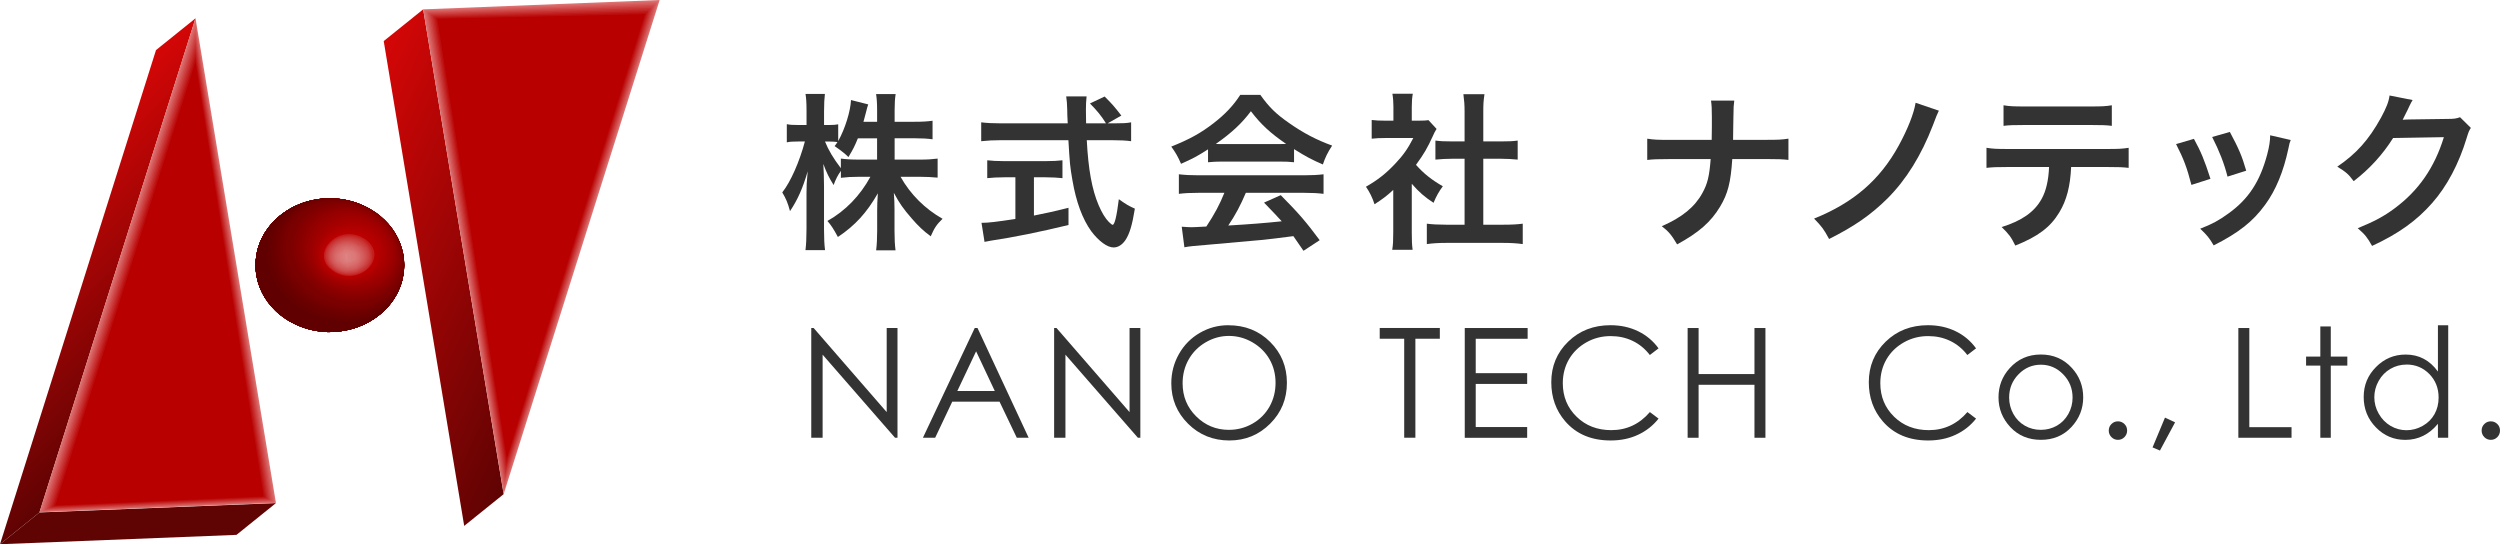 <?xml version="1.0" encoding="UTF-8"?><svg id="logo" xmlns="http://www.w3.org/2000/svg" width="588" height="128" xmlns:xlink="http://www.w3.org/1999/xlink" viewBox="0 0 588 128"><defs><linearGradient id="_名称未設定グラデーション_30" x1="2.65" y1="45.82" x2="43.32" y2="86.49" gradientUnits="userSpaceOnUse"><stop offset="0" stop-color="#d50606"/><stop offset="1" stop-color="#5f0303"/></linearGradient><linearGradient id="_名称未設定グラデーション_30-2" x1="72.36" y1="48.02" x2="136.35" y2="77.86" xlink:href="#_名称未設定グラデーション_30"/><clipPath id="clippath"><path d="M68.24,75.67c2.6,1.48,5.82,2.13,9.31,1.66-3.49.47-6.71-.18-9.31-1.66-.46-.27-1.08-.64-1.51-.96-.83-.63-1.49-1.13-2.09-1.76-.3-.31-.7-.73-.99-1.06-.24-.28-.54-.67-.76-.97-.7-.97-1.05-1.65-1.36-2.27-.38-.76-.69-1.59-.93-2.46-.11-.39-.23-.91-.3-1.31-.07-.37-.12-.88-.17-1.26-.06-.43-.08-1-.05-1.43.04-.76.14-1.78.26-2.53.06-.42.2-.97.33-1.37.12-.35.27-.83.41-1.18.16-.4.39-.92.59-1.3.17-.33.41-.76.61-1.08.24-.38.58-.86.84-1.22.28-.4.7-.89,1.04-1.24.5-.51,1.19-1.19,1.76-1.63.43-.34,1.03-.76,1.48-1.07.28-.19.67-.41.96-.58.07-.04,1.74-1.03,4.11-1.68,2.36-.65,6.08-1.17,10.38.04,1.57.44,3.24,1.17,4.56,1.99.32.2,1.16.72,2.17,1.57.56.47,1.24,1.17,1.73,1.7,0,0,.84.93,1.6,2.17.22.36.49.86.68,1.24.17.33.35.79.5,1.14.17.38.33.92.44,1.32.1.36.2.86.29,1.22.1.41.15.98.19,1.4.07.68.08,1.59.02,2.26q-.09,1.11-.44,2.64c-.09.42-.27.97-.43,1.36-.28.69-.7,1.59-1.06,2.24-.68,1.22-1.77,2.47-1.78,2.48-.49.53-1.18,1.21-1.72,1.69-.4.35-.98.77-1.41,1.08-.45.32-1.58,1.03-2.95,1.64-.63.28-1.65.69-3.17,1.06-3.5.85-6.38.45-7.33.32-.5-.07-1.82-.29-3.38-.82-.4-.14-.92-.33-1.3-.5-.56-.25-1.29-.62-1.83-.91Z" style="fill:none;"/></clipPath><clipPath id="clippath-1"><path d="M80.17,77.93c-1.26.17-2.14.19-3.16.17-.94-.02-2.14-.16-2.79-.29-.66-.13-1.03-.19-1.84-.42-.55-.15-.77-.23-1.61-.53-.34-.12-.78-.31-1.1-.46-.44-.21-1.01-.5-1.43-.73-3.87-2.2-6.38-6.25-6.37-11.19.02-8.26,7.06-15.91,15.73-17.08-8.67,1.17-15.71,8.81-15.73,17.08,0,4.94,2.5,8.98,6.37,11.19-.3-.18-.7-.41-.98-.6-.44-.3-1.03-.73-1.45-1.06-.57-.45-1.26-1.15-1.76-1.67-.33-.34-.74-.83-1.01-1.22-.25-.36-.59-.84-.82-1.22-.19-.32-.43-.75-.6-1.08-1.03-2.07-1.29-3.85-1.29-3.85-.21-1.42-.24-1.64-.24-2.63,0-.76.1-1.79.23-2.54.07-.41.19-.96.32-1.36.12-.35.26-.83.39-1.18.15-.39.36-.91.56-1.28q.81-1.48,1.37-2.26c.78-1.06,1.44-1.71,1.76-2.02,1.61-1.57,4.4-3.65,8.59-4.59,2.23-.51,4.07-.49,4.42-.48.28,0,.56.01.84.03.13,0,.3.02.44.03.31.02.69.05,1.4.15,1.12.16,2.17.44,2.45.52.99.3,1.6.5,2.64.97.44.2,1.01.5,1.43.73.3.17.69.42.98.6.66.41,2.13,1.5,3.41,2.95.87.99,1.38,1.82,1.6,2.17.39.63.81,1.53,1.11,2.21.17.39.34.94.47,1.34.11.36.21.85.3,1.22.1.41.16.98.21,1.4.12,1.17.06,2.06,0,2.71-.05.67-.23,1.54-.38,2.19-.2.94-.83,2.58-1.53,3.74-.56.94-2.06,3.44-5.34,5.54-2.87,1.85-5.71,2.53-7.59,2.77Z" style="fill:none;"/></clipPath></defs><path d="M210.42,37.54h5.87c1.83,0,2.97-.08,4.24-.24v4.48c-1.31-.12-2.58-.2-4.28-.2h-4.44c2.34,4.16,5.75,7.54,9.88,9.88-1.39,1.35-1.9,2.1-2.78,4.12-1.67-1.23-2.9-2.38-4.44-4.16-2.06-2.38-2.9-3.57-4.24-6.07.12,1.35.16,2.78.16,3.93v5c0,1.94.08,3.33.24,4.6h-4.56c.16-1.31.24-2.78.24-4.6v-4.72c0-1.11.04-2.54.16-4.09-2.58,4.52-5.35,7.58-9.4,10.27-.99-1.86-1.59-2.78-2.46-3.77,4.24-2.38,7.69-5.95,10.11-10.39h-2.62c-1.75,0-3.01.08-4.32.24v-1.63c-.71.99-1.19,1.9-1.71,3.33-1.03-1.63-1.67-2.9-2.42-4.96.08,1.31.16,3.49.16,5.24v10.15c0,2.1.08,3.61.24,4.88h-4.6c.16-1.31.24-2.82.24-4.88v-8.53c0-1.59.04-2.62.28-5.12-1.15,3.93-2.34,6.66-4.16,9.36-.48-1.86-.99-3.05-1.82-4.4,1.98-2.5,4.05-7.22,5.32-11.98h-1.59c-1.19,0-1.94.04-2.66.2v-4.28c.67.16,1.39.2,2.66.2h1.98v-3.21c0-2.06-.08-3.09-.24-4.09h4.56c-.12,1.03-.2,2.22-.2,4.09v3.21h1.19c.99,0,1.47-.04,2.14-.16v3.93c1.59-2.82,2.9-7.02,3.01-9.64l4.05,1.03c-.16.44-.28.87-.6,2.14-.24.91-.32,1.19-.52,1.94h3.21v-2.74c0-1.67-.08-2.74-.24-3.77h4.6c-.16.99-.24,2.1-.24,3.77v2.74h4.68c1.94,0,3.09-.08,4.24-.24v4.36c-1.15-.16-2.46-.24-4.24-.24h-4.68v5ZM201.77,32.54c-.75,1.82-1.03,2.42-2.22,4.4q-.95-.99-3.25-2.58c.36-.48.48-.63.67-.95-.56-.08-1.23-.12-1.94-.12h-.99c.83,2.06,1.98,3.97,3.73,6.27v-2.26c1.27.16,2.42.24,4.32.24h4.2v-5h-4.52Z" style="fill:#333;"/><path d="M262.19,29.01c1.86,0,2.86-.04,3.85-.24v4.44c-1.11-.16-2.66-.24-4.64-.24h-5.79c.36,6.9,1.23,11.62,2.78,15.27.75,1.75,1.55,3.09,2.38,3.93.4.4.79.71.91.71.48,0,.95-1.9,1.47-6.03,1.67,1.19,2.34,1.59,3.77,2.22-.6,3.81-1.27,6.03-2.26,7.46-.75,1.07-1.71,1.67-2.74,1.67-1.51,0-3.53-1.51-5.28-3.85-2.02-2.82-3.53-6.82-4.4-11.94-.56-3.21-.63-3.93-.95-9.44h-15.87c-1.75,0-3.17.08-4.64.24v-4.44c1.23.16,2.7.24,4.64.24h15.71q-.12-2.06-.12-3.25c0-.99-.12-2.38-.24-3.09h4.8c-.12.99-.16,2.06-.16,3.21,0,.67,0,1.82.04,3.13h4.68c-1.11-1.78-2.02-2.89-3.77-4.68l3.45-1.63c1.71,1.71,2.18,2.22,3.93,4.48l-3.21,1.82h1.67ZM236.21,41.7c-1.51,0-2.9.08-4.01.2v-4.2c.99.12,2.34.2,4.08.2h9.6c1.75,0,3.01-.08,4.01-.2v4.2c-1.15-.12-2.46-.2-3.97-.2h-2.74v9c2.78-.56,4.32-.87,8.13-1.83v4.05c-6.7,1.63-12.97,2.9-18.28,3.69-.36.08-.79.16-1.47.28l-.71-4.48c1.67,0,3.53-.24,7.97-.91v-9.8h-2.62Z" style="fill:#333;"/><path d="M284.13,35.12c-2.46,1.59-3.57,2.18-6.35,3.41-.67-1.59-1.31-2.7-2.3-4.05,4.28-1.71,6.94-3.17,9.96-5.51,2.62-2.02,4.64-4.12,6.27-6.66h4.72c2.1,2.94,3.69,4.48,6.7,6.58,3.37,2.38,6.58,4.05,10.19,5.35-1.11,1.71-1.63,2.82-2.18,4.44-2.5-1.07-4.01-1.86-6.78-3.61v3.09c-1.03-.12-2.06-.16-3.57-.16h-13.25c-1.15,0-2.34.04-3.41.16v-3.05ZM281.95,45.35c-2.02,0-3.37.08-4.68.24v-4.6c1.31.16,2.82.24,4.68.24h24.71c1.94,0,3.33-.08,4.64-.24v4.6c-1.31-.16-2.66-.24-4.64-.24h-13.64c-1.23,2.9-2.46,5.24-4.13,7.69q7.02-.4,12.57-.99c-1.27-1.39-1.94-2.1-4.16-4.4l3.93-1.75c4.24,4.28,5.95,6.27,9.16,10.59l-3.81,2.5c-1.31-1.94-1.71-2.5-2.38-3.45-3.29.44-5.67.71-7.14.87-3.93.36-11.78,1.07-13.37,1.19-2.22.16-4.2.36-5.12.56l-.63-4.84c1.07.08,1.75.12,2.3.12.28,0,1.47-.04,3.49-.16,1.94-2.94,3.17-5.24,4.24-7.93h-6.03ZM300.75,33.89c.64,0,.99,0,1.75-.04-3.65-2.5-5.91-4.56-8.29-7.69-2.1,2.82-4.56,5.12-8.25,7.69.68.04.91.04,1.63.04h13.17Z" style="fill:#333;"/><path d="M332.05,54.71c0,1.86.04,2.86.2,4.05h-4.8c.2-1.19.24-2.26.24-4.13v-9.96c-1.55,1.43-2.38,2.06-4.4,3.37-.48-1.51-1.19-2.93-2.02-4.12,2.78-1.59,4.68-3.09,6.82-5.35,1.86-1.94,3.02-3.57,4.32-6.11h-6.46c-1.43,0-2.26.04-3.33.16v-4.4c.99.12,1.82.16,3.13.16h1.98v-3.33c0-1.03-.08-2.1-.24-3.01h4.8c-.16.91-.24,1.78-.24,3.09v3.25h1.63c1.23,0,1.79-.04,2.3-.12l1.9,2.06c-.36.59-.59.99-.87,1.67-1.31,2.86-2.06,4.16-3.97,6.78,1.86,2.1,3.69,3.53,6.31,5.04-.95,1.27-1.55,2.38-2.18,3.89-2.06-1.35-3.41-2.5-5.12-4.48v11.5ZM348.87,52.85h4.76c1.98,0,3.29-.08,4.52-.24v4.8c-1.39-.2-2.94-.28-4.52-.28h-13.56c-1.59,0-3.09.08-4.48.28v-4.8c1.27.16,2.66.24,4.56.24h4.32v-15.51h-2.97c-1.35,0-2.62.08-3.89.2v-4.48c1.15.16,2.18.2,3.89.2h2.97v-6.98c0-1.63-.08-2.58-.28-4.13h4.96c-.24,1.59-.28,2.42-.28,4.13v6.98h4.2c1.79,0,2.78-.04,3.89-.2v4.48c-1.27-.12-2.5-.2-3.89-.2h-4.2v15.51Z" style="fill:#333;"/><path d="M415.48,32.89c2.78,0,3.61-.04,5.16-.28v5c-1.43-.16-2.46-.2-5.08-.2h-8.13c-.36,5.51-1.03,8.13-2.86,11.19-2.18,3.61-4.96,6.07-10.11,8.88-1.35-2.26-1.94-2.97-3.61-4.28,4.76-2.06,7.77-4.52,9.56-7.81,1.19-2.14,1.63-3.93,1.94-7.97h-9.84c-2.62,0-3.65.04-5.08.2v-5c1.55.24,2.42.28,5.16.28h10c.04-1.67.04-2.38.04-3.09v-2.34c0-1.71-.04-2.74-.2-3.81h5.47c-.16,1.27-.16,1.31-.2,3.81l-.04,2.38q-.04,2.62-.04,3.05h7.85Z" style="fill:#333;"/><path d="M456.02,26.03q-.44.83-1.39,3.41c-2.74,7.1-6.27,12.81-10.71,17.25-3.81,3.77-7.69,6.51-13.72,9.52-1.19-2.22-1.71-2.94-3.53-4.8,9.28-3.73,15.47-9.08,19.91-17.17,2.1-3.85,3.57-7.54,3.97-10.07l5.47,1.86Z" style="fill:#333;"/><path d="M487.13,39.28c-.2,4.56-1.07,7.85-2.78,10.67-2.1,3.49-5,5.67-10.35,7.81-.99-2.02-1.51-2.7-3.21-4.36,4.76-1.47,7.73-3.57,9.4-6.62,1.03-1.82,1.63-4.4,1.75-7.5h-9.68c-2.7,0-3.61.04-5.04.2v-4.72c1.51.24,2.38.28,5.12.28h23.2c2.7,0,3.61-.04,5.12-.28v4.72c-1.43-.16-2.34-.2-5.04-.2h-8.49ZM471.23,24.76c1.47.24,2.26.28,5.12.28h15.23c2.86,0,3.65-.04,5.12-.28v4.84c-1.31-.16-2.26-.2-5.04-.2h-15.39c-2.78,0-3.73.04-5.04.2v-4.84Z" style="fill:#333;"/><path d="M516.01,32.66c1.67,3.05,2.46,4.96,3.89,9.4l-4.48,1.43c-1.03-4.01-1.82-6.11-3.61-9.6l4.2-1.23ZM538.78,32.93c-.24.59-.32.79-.55,2.02-1.15,5.39-2.94,9.76-5.47,13.21-2.93,4.01-6.23,6.58-12.1,9.56-1.03-1.75-1.51-2.34-3.17-3.93,2.78-1.07,4.4-1.94,6.74-3.65,4.64-3.37,7.3-7.42,9-13.76.52-1.94.71-3.33.71-4.56l4.84,1.11ZM524.46,31.03c2.1,3.93,2.86,5.67,3.85,9.12l-4.4,1.39c-.75-3.01-1.94-6.07-3.61-9.32l4.16-1.19Z" style="fill:#333;"/><path d="M581.15,30.08c-.4.59-.56.95-.99,2.38-1.82,6.03-4.64,11.38-8.13,15.31-3.65,4.16-8.01,7.26-14.12,10.07-1.11-1.98-1.63-2.66-3.37-4.16,3.97-1.63,6.19-2.82,8.68-4.68,5.67-4.2,9.4-9.64,11.58-16.74l-11.94.2c-2.42,3.85-5.51,7.26-9.28,10.15-1.19-1.63-1.78-2.14-3.85-3.41,4.52-3.09,7.38-6.27,10.27-11.5,1.23-2.26,1.86-3.81,2.02-5.24l5.43,1.07q-.24.36-.67,1.23-.12.2-.52,1.11-.12.24-.52,1.03-.24.56-.63,1.27c.52-.04,1.15-.08,1.9-.08l8.69-.12c1.55,0,1.98-.08,2.9-.4l2.54,2.5Z" style="fill:#333;"/><path d="M190.81,102.96v-25.81h.56l17.18,19.78v-19.78h2.54v25.81h-.58l-17.03-19.54v19.54h-2.67Z" style="fill:#333;"/><path d="M229.91,77.15l12.03,25.81h-2.79l-4.06-8.49h-11.12l-4.02,8.49h-2.88l12.19-25.81h.63ZM229.58,82.63l-4.42,9.34h8.82l-4.4-9.34Z" style="fill:#333;"/><path d="M247.93,102.96v-25.81h.56l17.18,19.78v-19.78h2.54v25.81h-.58l-17.04-19.54v19.54h-2.67Z" style="fill:#333;"/><path d="M288.92,76.5c3.91,0,7.18,1.3,9.81,3.91,2.63,2.61,3.95,5.82,3.95,9.63s-1.31,6.98-3.94,9.61c-2.63,2.63-5.83,3.95-9.61,3.95s-7.06-1.31-9.69-3.93c-2.63-2.62-3.95-5.79-3.95-9.51,0-2.48.6-4.78,1.8-6.9s2.84-3.77,4.91-4.97c2.07-1.2,4.31-1.8,6.73-1.8ZM289.03,79.01c-1.91,0-3.72.5-5.43,1.49-1.71.99-3.05,2.33-4.01,4.02s-1.44,3.56-1.44,5.64c0,3.07,1.06,5.66,3.19,7.77,2.13,2.11,4.69,3.17,7.69,3.17,2,0,3.86-.49,5.56-1.46,1.7-.97,3.03-2.3,3.99-3.98.95-1.69,1.43-3.56,1.43-5.62s-.48-3.9-1.43-5.56c-.96-1.66-2.3-2.98-4.03-3.98-1.73-1-3.57-1.49-5.52-1.49Z" style="fill:#333;"/><path d="M324.51,79.67v-2.53h14.14v2.53h-5.75v23.28h-2.63v-23.28h-5.75Z" style="fill:#333;"/><path d="M344.51,77.15h14.79v2.53h-12.21v8.09h12.1v2.53h-12.1v10.14h12.1v2.53h-14.68v-25.81Z" style="fill:#333;"/><path d="M390.08,81.94l-2.04,1.56c-1.12-1.46-2.47-2.57-4.04-3.32-1.57-.76-3.3-1.13-5.18-1.13-2.06,0-3.97.49-5.72,1.48-1.75.99-3.11,2.32-4.08,3.98-.96,1.67-1.45,3.54-1.45,5.62,0,3.15,1.08,5.77,3.24,7.88,2.16,2.11,4.88,3.16,8.17,3.16,3.61,0,6.64-1.42,9.07-4.25l2.04,1.54c-1.29,1.64-2.89,2.9-4.82,3.8-1.92.9-4.07,1.34-6.45,1.34-4.52,0-8.08-1.5-10.68-4.51-2.19-2.54-3.28-5.6-3.28-9.19,0-3.78,1.32-6.96,3.97-9.54,2.65-2.58,5.97-3.87,9.95-3.87,2.41,0,4.58.48,6.53,1.43,1.94.95,3.53,2.29,4.77,4.01Z" style="fill:#333;"/><path d="M396.93,77.15h2.58v10.83h13.14v-10.83h2.58v25.81h-2.58v-12.46h-13.14v12.46h-2.58v-25.81Z" style="fill:#333;"/><path d="M464.76,81.94l-2.04,1.56c-1.12-1.46-2.47-2.57-4.04-3.32-1.57-.76-3.3-1.13-5.18-1.13-2.06,0-3.97.49-5.72,1.48-1.75.99-3.11,2.32-4.08,3.98-.96,1.67-1.45,3.54-1.45,5.62,0,3.15,1.08,5.77,3.24,7.88,2.16,2.11,4.88,3.16,8.17,3.16,3.61,0,6.64-1.42,9.07-4.25l2.04,1.54c-1.29,1.64-2.89,2.9-4.82,3.8-1.92.9-4.07,1.34-6.45,1.34-4.52,0-8.08-1.5-10.68-4.51-2.19-2.54-3.28-5.6-3.28-9.19,0-3.78,1.32-6.96,3.97-9.54,2.65-2.58,5.97-3.87,9.95-3.87,2.41,0,4.58.48,6.53,1.43,1.94.95,3.53,2.29,4.77,4.01Z" style="fill:#333;"/><path d="M480.02,83.38c2.94,0,5.38,1.06,7.31,3.19,1.76,1.94,2.64,4.24,2.64,6.9s-.93,5-2.79,6.99c-1.86,1.99-4.25,2.99-7.16,2.99s-5.32-1-7.18-2.99c-1.86-1.99-2.79-4.32-2.79-6.99s.88-4.94,2.63-6.88c1.93-2.14,4.38-3.21,7.33-3.21ZM480.01,85.78c-2.04,0-3.8.76-5.26,2.26-1.47,1.51-2.2,3.33-2.2,5.47,0,1.38.34,2.67,1,3.86s1.57,2.11,2.71,2.76c1.14.65,2.39.97,3.75.97s2.61-.33,3.75-.97c1.14-.65,2.04-1.57,2.71-2.76.67-1.19,1-2.48,1-3.86,0-2.14-.74-3.96-2.21-5.47-1.47-1.51-3.22-2.26-5.25-2.26Z" style="fill:#333;"/><path d="M498.14,99.1c.6,0,1.1.21,1.53.63s.63.94.63,1.54-.21,1.11-.63,1.54c-.42.43-.93.64-1.53.64s-1.1-.21-1.53-.64c-.42-.43-.63-.94-.63-1.54s.21-1.12.63-1.54.93-.63,1.53-.63Z" style="fill:#333;"/><path d="M509.21,98.22l2.37,1.12-3.56,6.63-1.74-.74,2.93-7.02Z" style="fill:#333;"/><path d="M526.46,77.15h2.58v23.32h9.93v2.49h-12.51v-25.81Z" style="fill:#333;"/><path d="M545.74,76.78h2.46v7.09h3.89v2.12h-3.89v16.97h-2.46v-16.97h-3.35v-2.12h3.35v-7.09Z" style="fill:#333;"/><path d="M575.82,76.5v26.46h-2.42v-3.28c-1.03,1.25-2.18,2.19-3.47,2.83-1.28.63-2.68.95-4.2.95-2.7,0-5.01-.98-6.92-2.94-1.91-1.96-2.87-4.34-2.87-7.15s.97-5.1,2.9-7.05,4.25-2.93,6.97-2.93c1.57,0,2.98.33,4.25,1,1.27.67,2.38,1.67,3.34,3v-10.88h2.42ZM566,85.75c-1.37,0-2.63.34-3.78,1.01s-2.08,1.61-2.76,2.83c-.68,1.21-1.02,2.5-1.02,3.85s.34,2.63,1.03,3.85c.69,1.23,1.62,2.18,2.78,2.87,1.16.68,2.41,1.03,3.74,1.03s2.62-.34,3.82-1.02c1.2-.68,2.13-1.59,2.78-2.75.65-1.16.97-2.46.97-3.91,0-2.21-.73-4.05-2.18-5.54-1.46-1.48-3.24-2.23-5.37-2.23Z" style="fill:#333;"/><path d="M585.84,99.1c.6,0,1.1.21,1.53.63s.63.94.63,1.54-.21,1.11-.63,1.54c-.42.43-.93.64-1.53.64s-1.1-.21-1.53-.64c-.42-.43-.63-.94-.63-1.54s.21-1.12.63-1.54.93-.63,1.53-.63Z" style="fill:#333;"/><polygon points="64.9 118.33 55.62 125.8 0 128 9.28 120.53 64.9 118.33" style="fill:#5f0303;"/><polygon points="9.28 120.53 0 128 36.69 11.78 45.98 4.31 9.28 120.53" style="fill:url(#_名称未設定グラデーション_30);"/><polygon points="45.98 4.26 64.9 118.28 9.28 120.48 45.98 4.26" style="fill:#dc7171;"/><polygon points="45.98 5.39 64.58 118.11 9.69 120.3 45.98 5.39" style="fill:#d86464;"/><polygon points="45.98 6.52 64.26 117.95 10.11 120.13 45.98 6.52" style="fill:#d45858;"/><polygon points="45.98 7.65 63.94 117.78 10.52 119.95 45.98 7.65" style="fill:#d04b4b;"/><polygon points="45.98 8.78 63.62 117.62 10.93 119.78 45.98 8.78" style="fill:#cc3f3f;"/><polygon points="45.98 9.92 63.3 117.45 11.34 119.61 45.98 9.92" style="fill:#c83232;"/><polygon points="45.98 11.05 62.98 117.29 11.76 119.43 45.98 11.05" style="fill:#c42626;"/><polygon points="45.98 12.18 62.66 117.12 12.17 119.26 45.98 12.18" style="fill:#c01919;"/><polygon points="45.98 13.31 62.34 116.96 12.58 119.08 45.98 13.31" style="fill:#bc0d0d;"/><polygon points="45.98 14.44 62.02 116.79 12.99 118.91 45.98 14.44" style="fill:#b80000;"/><polygon points="118.46 116.22 109.18 123.69 90.25 9.66 99.53 2.2 118.46 116.22" style="fill:url(#_名称未設定グラデーション_30-2);"/><polygon points="155.15 0 118.46 116.22 99.53 2.2 155.15 0" style="fill:#dc7171;"/><polygon points="154.77 .37 118.54 115.29 99.9 2.44 154.77 .37" style="fill:#d86464;"/><polygon points="154.39 .74 118.62 114.37 100.27 2.68 154.39 .74" style="fill:#d45858;"/><polygon points="154.01 1.11 118.7 113.44 100.63 2.93 154.01 1.11" style="fill:#d04b4b;"/><polygon points="153.62 1.47 118.78 112.51 101 3.17 153.62 1.47" style="fill:#cc3f3f;"/><polygon points="153.24 1.84 118.86 111.59 101.36 3.42 153.24 1.84" style="fill:#c83232;"/><polygon points="152.86 2.21 118.94 110.66 101.73 3.66 152.86 2.21" style="fill:#c42626;"/><polygon points="152.48 2.58 119.03 109.73 102.09 3.91 152.48 2.58" style="fill:#c01919;"/><polygon points="152.1 2.95 119.11 108.81 102.46 4.15 152.1 2.95" style="fill:#bc0d0d;"/><polygon points="151.72 3.32 119.19 107.88 102.83 4.39 151.72 3.32" style="fill:#b80000;"/><g style="isolation:isolate;"><g style="isolation:isolate;"><g style="clip-path:url(#clippath);"><g style="isolation:isolate;"><path d="M68.24,75.67c1.35.72,4.94,2.63,10.04,2.42,5.31-.21,8.66-2.4,9.92-3.23,4.44-2.9,8.31-9.26,6.33-16.38-1.8-6.45-8.04-11.2-15.53-11.81-7.28-.59-14.25,3.08-17.33,9.13-3.1,6.09-1.84,14.87,6.57,19.86,2.6,1.48,5.82,2.13,9.31,1.66-3.49.47-6.71-.18-9.31-1.66" style="fill:#7b0000;"/><path d="M77.55,77.33c-16.41.4-20.37-14.78-14.2-20.95,7.96-7.95,24.49-.47,23.91,10.82-.33,6.44-4.68,8.15-9.71,10.13-3.49.47-6.71-.18-9.31-1.66.27.15.64.34.91.48.43.2,1,.46,1.44.64l.78.29c.28.09.66.21.94.3l.65.17c.21.05.48.11.69.16l.55.11c.17.03.39.07.55.09l.48.06c.14.02.33.04.48.05l.44.04c.13,0,.31.02.44.03l.42.02c.13,0,.3,0,.42,0h.42c.13,0,.3,0,.43-.01l.44-.02c.14,0,.32-.02.45-.03l.49-.05c.15-.02.36-.04.51-.06l.61-.09c.87-.16,1.96-.37,3.57-.96l.9-.37c1.13-.53,1.25-.59,1.99-1.03l.96-.62c.43-.32,1-.74,1.41-1.08l.89-.81c.32-.34.76-.8,1.06-1.15l.75-.97c.24-.37.57-.85.79-1.23l.57-1.09c.17-.39.4-.91.54-1.31l.37-1.19c.09-.41.22-.96.29-1.38l.15-1.26.04-.98-.06-1.28c-.06-.42-.12-.98-.19-1.4l-.29-1.22c-.13-.4-.29-.93-.44-1.32l-.5-1.14c-.2-.37-.46-.88-.68-1.24l-.68-1.02c-.27-.35-.63-.81-.92-1.14l-.84-.88c-.35-.32-.81-.75-1.17-1.05l-.93-.7c-.43-.28-1.01-.66-1.46-.92l-.91-.48c-.43-.2-1-.46-1.44-.64l-.78-.29c-.28-.09-.66-.21-.94-.3l-.65-.17c-.21-.05-.48-.11-.69-.16l-.55-.11c-.17-.03-.39-.07-.55-.09l-.48-.06c-.14-.02-.33-.04-.48-.05l-.44-.04c-.13,0-.31-.02-.44-.03l-.42-.02c-.13,0-.3,0-.42,0h-.42c-.13,0-.3,0-.43.01l-.44.02c-.14,0-.32.02-.45.03l-.49.05c-.15.02-.36.04-.51.06l-.6.09c-1.13.21-1.8.36-3.03.76l-.87.32c-1.06.46-1.25.54-2.13,1.02l-.96.58c-.45.31-1.05.74-1.48,1.07l-.91.78c-.34.34-.79.79-1.11,1.14l-.78.95c-.25.36-.6.84-.84,1.22l-.61,1.08c-.18.39-.43.9-.59,1.3l-.41,1.18c-.1.41-.25.95-.33,1.37l-.18,1.25c-.02.43-.07,1-.07,1.43l.06,1.28c.05.4.11.94.18,1.34l.28,1.22c.13.4.29.93.44,1.33l.49,1.14c.2.37.46.88.68,1.24l.68,1.03c.27.35.63.81.91,1.15l.83.89c.35.32.81.75,1.17,1.05l.93.71c.45.3,1.04.69,1.51.96,2.6,1.48,5.82,2.13,9.31,1.66" style="fill:#7b0000;"/><path d="M71.1,76.88c-11.37-3.97-14.65-17.75-5.41-22.69,10.63-5.67,25.38,5.19,21.61,15.92-1.83,5.23-7.99,9.23-16.21,6.76-1.02-.3-1.97-.71-2.86-1.21.27.15.64.34.91.48.43.2,1,.46,1.44.64l.78.29c.28.09.66.21.94.3l.65.17c.21.05.48.11.69.16l.55.11c.17.03.39.07.55.09l.48.06c.14.02.33.04.48.05l.44.04c.13,0,.31.02.44.03l.42.02c.13,0,.3,0,.42,0h.42c.13,0,.3,0,.43-.01l.44-.02c.14,0,.32-.02.45-.03l.49-.05c.15-.02.36-.04.51-.06l.61-.09c.87-.16,1.96-.37,3.57-.96l.9-.37c1.13-.53,1.25-.59,1.99-1.03l.96-.62c.43-.32,1-.74,1.41-1.08l.89-.81c.32-.34.76-.8,1.06-1.15l.75-.97c.24-.37.57-.85.79-1.23l.57-1.09c.17-.39.4-.91.54-1.31l.37-1.19c.09-.41.22-.96.29-1.38l.15-1.26.04-.98-.06-1.28c-.06-.42-.12-.98-.19-1.4l-.29-1.22c-.13-.4-.29-.93-.44-1.32l-.5-1.14c-.2-.37-.46-.88-.68-1.24l-.68-1.02c-.27-.35-.63-.81-.92-1.14l-.84-.88c-.35-.32-.81-.75-1.17-1.05l-.93-.7c-.43-.28-1.01-.66-1.46-.92l-.91-.48c-.43-.2-1-.46-1.44-.64l-.78-.29c-.28-.09-.66-.21-.94-.3l-.65-.17c-.21-.05-.48-.11-.69-.16l-.55-.11c-.17-.03-.39-.07-.55-.09l-.48-.06c-.14-.02-.33-.04-.48-.05l-.44-.04c-.13,0-.31-.02-.44-.03l-.42-.02c-.13,0-.3,0-.42,0h-.42c-.13,0-.3,0-.43.01l-.44.02c-.14,0-.32.02-.45.03l-.49.05c-.15.02-.36.04-.51.06l-.6.09c-1.13.21-1.8.36-3.03.76l-.87.32c-1.06.46-1.25.54-2.13,1.02l-.96.58c-.45.31-1.05.74-1.48,1.07l-.91.78c-.34.34-.79.79-1.11,1.14l-.78.95c-.25.36-.6.84-.84,1.22l-.61,1.08c-.18.39-.43.9-.59,1.3l-.41,1.18c-.1.41-.25.95-.33,1.37l-.18,1.25c-.02.43-.07,1-.07,1.43l.06,1.28c.05.4.11.94.18,1.34l.28,1.22c.13.4.29.93.44,1.33l.49,1.14c.2.37.46.88.68,1.24l.68,1.03c.27.35.63.81.91,1.15l.83.89c.35.32.81.75,1.17,1.05l.93.71c.45.3,1.04.69,1.51.96.89.5,1.84.91,2.86,1.21" style="fill:#780000;"/><path d="M60.84,66.94c-3.5-12.26,9-18.26,19.5-12.76,10.96,5.74,11.07,19.48.19,22.97-3.81,1.22-7.84.78-11.96-1.3-.11-.06-.22-.12-.32-.18.27.15.64.34.91.48.43.2,1,.46,1.44.64l.78.29c.28.09.66.21.94.3l.65.17c.21.05.48.11.69.16l.55.11c.17.03.39.07.55.09l.48.06c.14.02.33.04.48.05l.44.04c.13,0,.31.02.44.03l.42.02c.13,0,.3,0,.42,0h.42c.13,0,.3,0,.43-.01l.44-.02c.14,0,.32-.02.45-.03l.49-.05c.15-.02.36-.04.51-.06l.61-.09c.87-.16,1.96-.37,3.57-.96l.9-.37c1.13-.53,1.25-.59,1.99-1.03l.96-.62c.43-.32,1-.74,1.41-1.08l.89-.81c.32-.34.76-.8,1.06-1.15l.75-.97c.24-.37.57-.85.79-1.23l.57-1.09c.17-.39.4-.91.54-1.31l.37-1.19c.09-.41.22-.96.29-1.38l.15-1.26.04-.98-.06-1.28c-.06-.42-.12-.98-.19-1.4l-.29-1.22c-.13-.4-.29-.93-.44-1.32l-.5-1.14c-.2-.37-.46-.88-.68-1.24l-.68-1.02c-.27-.35-.63-.81-.92-1.14l-.84-.88c-.35-.32-.81-.75-1.17-1.05l-.93-.7c-.43-.28-1.01-.66-1.46-.92l-.91-.48c-.43-.2-1-.46-1.44-.64l-.78-.29c-.28-.09-.66-.21-.94-.3l-.65-.17c-.21-.05-.48-.11-.69-.16l-.55-.11c-.17-.03-.39-.07-.55-.09l-.48-.06c-.14-.02-.33-.04-.48-.05l-.44-.04c-.13,0-.31-.02-.44-.03l-.42-.02c-.13,0-.3,0-.42,0h-.42c-.13,0-.3,0-.43.01l-.44.02c-.14,0-.32.02-.45.03l-.49.05c-.15.02-.36.04-.51.06l-.6.09c-1.13.21-1.8.36-3.03.76l-.87.32c-1.06.46-1.25.54-2.13,1.02l-.96.58c-.45.31-1.05.74-1.48,1.07l-.91.78c-.34.34-.79.79-1.11,1.14l-.78.95c-.25.36-.6.84-.84,1.22l-.61,1.08c-.18.39-.43.9-.59,1.3l-.41,1.18c-.1.41-.25.95-.33,1.37l-.18,1.25c-.02.43-.07,1-.07,1.43l.06,1.28c.05.4.11.94.18,1.34l.28,1.22c.13.4.29.93.44,1.33l-.21-.58" style="fill:#740000;"/><path d="M68.57,75.85c-.32-.18-.73-.42-1.04-.61.22.13.5.3.72.43.11.06.21.12.32.18" style="fill:#740000;"/><path d="M60.26,64.57c-1.64-13.2,13.9-16.12,22.57-9.59,11,8.29,6.89,21.29-4.16,22.84-2.49.35-4.98.07-7.61-.85l.77.26.48.14.65.17c.21.05.48.11.69.16l.55.11c.17.03.39.07.55.09l.48.06c.14.02.33.04.48.05l.44.04c.13,0,.31.02.44.03l.42.02c.13,0,.3,0,.42,0h.42c.13,0,.3,0,.43-.01l.44-.02c.14,0,.32-.02.45-.03l.49-.05c.15-.02.36-.04.51-.06l.61-.09c.87-.16,1.96-.37,3.57-.96l.9-.37c1.13-.53,1.25-.59,1.99-1.03l.96-.62c.43-.32,1-.74,1.41-1.08l.89-.81c.32-.34.76-.8,1.06-1.15l.75-.97c.24-.37.57-.85.79-1.23l.57-1.09c.17-.39.4-.91.54-1.31l.37-1.19c.09-.41.22-.96.29-1.38l.15-1.26.04-.98-.06-1.28c-.06-.42-.12-.98-.19-1.4l-.29-1.22c-.13-.4-.29-.93-.44-1.32l-.5-1.14c-.2-.37-.46-.88-.68-1.24l-.68-1.02c-.27-.35-.63-.81-.92-1.14l-.84-.88c-.35-.32-.81-.75-1.17-1.05l-.93-.7c-.43-.28-1.01-.66-1.46-.92l-.91-.48c-.43-.2-1-.46-1.44-.64l-.78-.29c-.28-.09-.66-.21-.94-.3l-.65-.17c-.21-.05-.48-.11-.69-.16l-.55-.11c-.17-.03-.39-.07-.55-.09l-.48-.06c-.14-.02-.33-.04-.48-.05l-.44-.04c-.13,0-.31-.02-.44-.03l-.42-.02c-.13,0-.3,0-.42,0h-.42c-.13,0-.3,0-.43.01l-.44.02c-.14,0-.32.02-.45.03l-.49.05c-.15.02-.36.04-.51.06l-.6.09c-1.13.21-1.8.36-3.03.76l-.87.32c-1.06.46-1.25.54-2.13,1.02l-.96.58c-.45.31-1.05.74-1.48,1.07l-.91.78c-.34.34-.79.79-1.11,1.14l-.78.95c-.25.36-.6.84-.84,1.22l-.61,1.08c-.18.39-.43.9-.59,1.3l-.41,1.18c-.1.41-.25.95-.33,1.37l-.18,1.25c-.02.43-.07,1-.07,1.43l.06,1.28.15,1.17-.04-.22" style="fill:#700000;"/><path d="M60.09,62.32c.72-13.61,18.21-13.82,25.77-5.65,8.98,9.7,1.81,21.78-9.39,21.37-1.16-.04-2.05-.2-2.43-.27l.54.09.19.03.48.06c.14.02.33.04.48.05l.44.04c.13,0,.31.02.44.03l.42.02c.13,0,.3,0,.42,0h.42c.13,0,.3,0,.43-.01l.44-.02c.14,0,.32-.02.45-.03l.49-.05c.15-.02.36-.04.51-.06l.61-.09c.87-.16,1.96-.37,3.57-.96l.9-.37c1.13-.53,1.25-.59,1.99-1.03l.96-.62c.43-.32,1-.74,1.41-1.08l.89-.81c.32-.34.76-.8,1.06-1.15l.75-.97c.24-.37.57-.85.79-1.23l.57-1.09c.17-.39.4-.91.54-1.31l.37-1.19c.09-.41.22-.96.29-1.38l.15-1.26.04-.98-.06-1.28c-.06-.42-.12-.98-.19-1.4l-.29-1.22c-.13-.4-.29-.93-.44-1.32l-.5-1.14c-.2-.37-.46-.88-.68-1.24l-.68-1.02c-.27-.35-.63-.81-.92-1.14l-.84-.88c-.35-.32-.81-.75-1.17-1.05l-.93-.7c-.43-.28-1.01-.66-1.46-.92l-.91-.48c-.43-.2-1-.46-1.44-.64l-.78-.29c-.28-.09-.66-.21-.94-.3l-.65-.17c-.21-.05-.48-.11-.69-.16l-.55-.11c-.17-.03-.39-.07-.55-.09l-.48-.06c-.14-.02-.33-.04-.48-.05l-.44-.04c-.13,0-.31-.02-.44-.03l-.42-.02c-.13,0-.3,0-.42,0h-.42c-.13,0-.3,0-.43.01l-.44.02c-.14,0-.32.02-.45.03l-.49.05c-.15.02-.36.04-.51.06l-.6.09c-1.13.21-1.8.36-3.03.76l-.87.32c-1.06.46-1.25.54-2.13,1.02l-.96.58c-.45.31-1.05.74-1.48,1.07l-.91.78c-.34.34-.79.79-1.11,1.14l-.78.95c-.25.36-.6.84-.84,1.22l-.61,1.08c-.18.39-.43.9-.59,1.3l-.41,1.18c-.1.41-.25.95-.33,1.37l-.18,1.25c-.02.43-.07,1-.07,1.43h0" style="fill:#6c0000;"/><path d="M60.45,59.22c3.18-12.27,21.21-10.95,27.84-.69,6.01,9.32.06,19.74-11.17,19.57.22,0,.52,0,.74,0,.13,0,.3,0,.43-.01l.44-.02c.14,0,.32-.02.45-.03l.49-.05c.15-.02.36-.04.51-.06l.61-.09c.87-.16,1.96-.37,3.57-.96l.9-.37c1.13-.53,1.25-.59,1.99-1.03l.96-.62c.43-.32,1-.74,1.41-1.08l.89-.81c.32-.34.76-.8,1.06-1.15l.75-.97c.24-.37.57-.85.79-1.23l.57-1.09c.17-.39.4-.91.54-1.31l.37-1.19c.09-.41.22-.96.29-1.38l.15-1.26.04-.98-.06-1.28c-.06-.42-.12-.98-.19-1.4l-.29-1.22c-.13-.4-.29-.93-.44-1.32l-.5-1.14c-.2-.37-.46-.88-.68-1.24l-.68-1.02c-.27-.35-.63-.81-.92-1.14l-.84-.88c-.35-.32-.81-.75-1.17-1.05l-.93-.7c-.43-.28-1.01-.66-1.46-.92l-.91-.48c-.43-.2-1-.46-1.44-.64l-.78-.29c-.28-.09-.66-.21-.94-.3l-.65-.17c-.21-.05-.48-.11-.69-.16l-.55-.11c-.17-.03-.39-.07-.55-.09l-.48-.06c-.14-.02-.33-.04-.48-.05l-.44-.04c-.13,0-.31-.02-.44-.03l-.42-.02c-.13,0-.3,0-.42,0h-.42c-.13,0-.3,0-.43.01l-.44.02c-.14,0-.32.02-.45.03l-.49.05c-.15.02-.36.04-.51.06l-.6.09c-1.13.21-1.8.36-3.03.76l-.87.32c-1.06.46-1.25.54-2.13,1.02l-.96.58c-.45.31-1.05.74-1.48,1.07l-.91.78c-.34.34-.79.79-1.11,1.14l-.78.95c-.25.36-.6.84-.84,1.22l-.61,1.08c-.18.39-.43.9-.59,1.3l-.41,1.18c-.1.41-.25.95-.33,1.37-.03.19-.07.44-.11.62.06-.32.14-.74.21-1.06" style="fill:#690000;"/><path d="M60.8,57.92c4.04-11.62,23.44-10.27,29.23,2.04,3.87,8.22-.71,16.62-9.79,17.97l.62-.1c.87-.16,1.95-.37,3.51-.95l.9-.37c1.13-.53,1.25-.59,1.99-1.03l.96-.62c.43-.32,1-.74,1.41-1.08l.89-.81c.32-.34.76-.8,1.06-1.15l.75-.97c.24-.37.57-.85.79-1.23l.57-1.09c.17-.39.4-.91.54-1.31l.37-1.19c.09-.41.22-.96.29-1.38l.15-1.26.04-.98-.06-1.28c-.06-.42-.12-.98-.19-1.4l-.29-1.22c-.13-.4-.29-.93-.44-1.32l-.5-1.14c-.2-.37-.46-.88-.68-1.24l-.68-1.02c-.27-.35-.63-.81-.92-1.14l-.84-.88c-.35-.32-.81-.75-1.17-1.05l-.93-.7c-.43-.28-1.01-.66-1.46-.92l-.91-.48c-.43-.2-1-.46-1.44-.64l-.78-.29c-.28-.09-.66-.21-.94-.3l-.65-.17c-.21-.05-.48-.11-.69-.16l-.55-.11c-.17-.03-.39-.07-.55-.09l-.48-.06c-.14-.02-.33-.04-.48-.05l-.44-.04c-.13,0-.31-.02-.44-.03l-.42-.02c-.13,0-.3,0-.42,0h-.42c-.13,0-.3,0-.43.01l-.44.02c-.14,0-.32.02-.45.03l-.49.05c-.15.02-.36.04-.51.06l-.6.09c-1.13.21-1.8.36-3.03.76l-.87.32c-1.06.46-1.25.54-2.13,1.02l-.96.58c-.45.31-1.05.74-1.48,1.07l-.91.78c-.34.34-.79.79-1.11,1.14l-.78.95c-.25.36-.6.84-.84,1.22l-.61,1.08c-.18.39-.43.9-.59,1.3-.1.29-.24.67-.34.96.01-.05.03-.11.05-.15" style="fill:#650000;"/><path d="M62.33,54.67c7-10.54,26.43-5.32,29.7,7.98,1.35,5.47-1.25,12.25-8.82,14.62l.67-.22.48-.17.9-.37c1.13-.53,1.25-.59,1.99-1.03l.96-.62c.43-.32,1-.74,1.41-1.08l.89-.81c.32-.34.76-.8,1.06-1.15l.75-.97c.24-.37.57-.85.79-1.23l.57-1.09c.17-.39.4-.91.54-1.31l.37-1.19c.09-.41.22-.96.29-1.38l.15-1.26.04-.98-.06-1.28c-.06-.42-.12-.98-.19-1.4l-.29-1.22c-.13-.4-.29-.93-.44-1.32l-.5-1.14c-.2-.37-.46-.88-.68-1.24l-.68-1.02c-.27-.35-.63-.81-.92-1.14l-.84-.88c-.35-.32-.81-.75-1.17-1.05l-.93-.7c-.43-.28-1.01-.66-1.46-.92l-.91-.48c-.43-.2-1-.46-1.44-.64l-.78-.29c-.28-.09-.66-.21-.94-.3l-.65-.17c-.21-.05-.48-.11-.69-.16l-.55-.11c-.17-.03-.39-.07-.55-.09l-.48-.06c-.14-.02-.33-.04-.48-.05l-.44-.04c-.13,0-.31-.02-.44-.03l-.42-.02c-.13,0-.3,0-.42,0h-.42c-.13,0-.3,0-.43.01l-.44.02c-.14,0-.32.02-.45.03l-.49.05c-.15.02-.36.04-.51.06l-.6.09c-1.13.21-1.8.36-3.03.76l-.87.32c-1.06.46-1.25.54-2.13,1.02l-.96.58c-.45.31-1.05.74-1.48,1.07l-.91.78c-.34.34-.79.79-1.11,1.14l-.78.95c-.25.36-.6.84-.84,1.22-.15.25-.34.59-.48.84.15-.26.36-.61.52-.87,0-.01.02-.02.02-.03" style="fill:#610000;"/><path d="M71.27,76.66c11.63,3.05,18.72-7.43,13.69-15.76-5.78-9.57-21.26-9.63-24-.09-2.01,6.99,3.79,14.13,10.31,15.84" style="fill:#7f0000;"/><path d="M69.71,75.97c11.01,4.09,19.24-5.15,15.34-13.57-4.64-10.03-19.95-11.22-23.74-1.85-2.27,5.6,1.74,12.95,8.4,15.42" style="fill:#830000;"/><path d="M68.28,75.14c9.97,5.09,19.33-2.94,16.67-11.29-3.54-11.12-19.45-11.94-23.2-3.58-2.36,5.26.51,11.79,6.54,14.87" style="fill:#870000;"/><path d="M66.98,74.18c9.02,5.63,19-.86,17.65-8.92-1.65-9.84-16.13-13.89-21.82-6.11-3.73,5.11-.85,11.89,4.17,15.03" style="fill:#8a0000;"/><path d="M66.39,73.53c8.12,5.86,18.65.86,17.59-8.36-1-8.74-14.62-12.9-20.52-6.27-3.68,4.13-2.33,10.83,2.93,14.63" style="fill:#8e0000;"/><path d="M65.91,72.88c8.36,6.53,18.66.5,17.54-7.77-1.27-9.38-15.26-11.87-19.99-5.56-3.93,5.24-.58,10.96,2.45,13.33" style="fill:#920000;"/><path d="M66.05,72.67c7.8,6.18,18.01.15,16.85-7.62-1.34-8.99-14.92-11.01-19.43-4.81-2.73,3.76-1.62,9.1,2.58,12.44" style="fill:#960000;"/><path d="M66.25,72.46c8.19,6.2,17.15-.66,16.09-7.46-1.36-8.79-14.67-10.37-18.83-4.08-2.61,3.95-.66,8.97,2.74,11.54" style="fill:#900;"/><path d="M65.37,71.25c6.96,6.83,17.07,1.61,16.53-6.29-.51-7.37-12.67-10.36-17.59-4.31-2.84,3.49-1.62,7.98,1.06,10.61" style="fill:#9d0000;"/><path d="M65.68,71.03c6.92,6.63,16.31.5,15.85-6.11-.51-7.44-12.13-9.39-16.49-4.37-4.62,5.33.42,10.27.64,10.47" style="fill:#a10000;"/><path d="M66.04,70.81c6.41,6.05,15.52.17,15.11-5.91-.43-6.25-10.86-9.77-16.04-3.66-2.68,3.17-1.56,7.21.94,9.57" style="fill:#a50000;"/><path d="M66.5,70.58c6.02,5.28,14.64-.24,14.28-5.71-.46-6.81-11.19-8.9-15.52-3.02-1.66,2.25-1.78,6.07,1.25,8.73" style="fill:#a80000;"/><path d="M65.98,69.25c4.29,5.36,12.91,2.66,14.27-3,1.39-5.73-6.76-9.41-11.66-6.61-5.8,3.31-3.85,8.06-2.61,9.61" style="fill:#ac0000;"/><path d="M66.54,69.03c4.24,4.92,13.57,2.02,13.49-4.19-.08-6.25-9.6-7.7-13.29-3.36-2.46,2.89-1.64,5.88-.2,7.55" style="fill:#b00000;"/><path d="M67.19,68.82c4.02,4.33,12.61,1.61,12.6-3.99-.01-5.79-8.71-7.33-12.4-3.48-2.64,2.75-1.52,6.04-.19,7.47" style="fill:#b40000;"/><path d="M67.82,68.63c3.9,3.74,11.67,1.2,11.71-3.82.04-4.95-7.73-7.36-11.55-3.59-3.78,3.73-.2,7.37-.16,7.4" style="fill:#b70000;"/><path d="M67.38,67.29c2.82,4.35,10.03,3.02,11.62-1.09,1.56-4.05-3.72-7.52-7.93-6.34-4.06,1.13-5.31,4.92-3.69,7.43" style="fill:#b00;"/><path d="M67.87,67.17c1.17,1.62,3.84,2.94,6.68,2.33.87-.18,4.38-1.6,4.47-4.7.08-2.96-3.24-4.38-3.28-4.4-4-1.42-6.36.43-6.79.82-3.11,2.78-1.44,5.44-1.08,5.94" style="fill:#c31f1f;"/><path d="M68.37,67.05c3.19,4.27,10.22,1.92,10.38-2.26.13-3.5-5.81-6.78-9.77-3.24-2.23,1.99-1.43,4.4-.61,5.5" style="fill:#c72b2b;"/><path d="M68.71,66.98c1.48,1.85,4.22,2.22,5.7,1.89,3.88-.87,4.07-3.95,4.08-4.08.1-2.08-2.18-3.78-2.75-3.95-1.76-.54-4.16-1.28-6.72,1.04-1.67,1.52-1.42,3.72-.31,5.11" style="fill:#c93535;"/><path d="M69.06,66.91c1.14,1.28,3.67,2.1,5.31,1.72,3.63-.84,3.86-3.81,3.87-3.84.1-2.24-2.27-3.68-2.48-3.74-2.62-.74-4.22-1.05-6.68,1.15-.02.02-2.09,2.38-.01,4.71" style="fill:#cb3d3d;"/><path d="M69.41,66.84c1.3,1.4,3.79,1.81,4.91,1.54,3.41-.82,3.65-3.58,3.65-3.61.04-.48-.02-1.71-1.3-2.88q-.67-.61-3.25-1.27c-.67-.17-1.64.09-2.27.37-.69.3-1.55.92-2.02,1.52-.63.81-1.29,2.63.28,4.33" style="fill:#cd4444;"/><path d="M69.78,66.78c.15.16,1.2.9,2.64,1.34.53.16,1.32.16,1.86.03,3.08-.77,3.42-2.94,3.46-3.36.1-1.08-.06-1.4-1.36-2.87-.41-.46-1.29-.63-1.88-.8-1.27-.36-1.44-.4-3.33.11-.61.16-1.27.77-1.68,1.25-.3.35-1.71,2.23.29,4.32" style="fill:#cf4b4b;"/><path d="M70.07,66.63c.18.23,2.23,1.18,2.24,1.19.55.17,1.36.21,1.92.08,2.63-.66,3.18-2.24,3.27-3.12.18-1.75-1.73-3.09-1.74-3.09-.7-.22-1.6-.78-2.33-.69-1.76.22-2.65.32-3.58,1.41-.35.41-.84,1.06-.82,1.6q.07,1.41,1.03,2.63" style="fill:#d15151;"/><path d="M69.85,65.87c.74.97.78,1.02,2.42,1.7.53.22,1.35.16,1.92.08s1.4-.36,1.83-.77c.97-.91,1.2-1.71,1.24-2.1.05-.43-.04-1.04-.24-1.43-.26-.5-.69-1.25-1.22-1.43-.7-.24-1.62-.8-2.35-.74-2.33.18-2.87.78-3.22,1.18-.5.56-1.53,2.01-.38,3.52" style="fill:#d25757;"/><path d="M70.85,66.61c.36.29.91.58,1.36.69.57.14,1.39.29,1.95.12s1.4-.41,1.85-.82c.75-.7,1.02-1.82,1.03-1.83.25-1.89-1.68-2.84-1.7-2.85-.55-.21-1.28-.62-1.87-.57-.35.03-2.16.2-2.85.94-1.38,1.48-1.29,3.09.24,4.31" style="fill:#d35c5c;"/><path d="M71.21,66.57c.25.19.62.41.93.48.58.13,1.41.35,1.98.17s1.41-.46,1.87-.88c.33-.3.81-1.54.81-1.55.18-1.21-.5-2.19-1.96-2.83-.39-.17-.93-.44-1.35-.41-.02,0-2.08.3-2.49.72-1.53,1.56-1.46,3.01.22,4.31" style="fill:#d56161;"/><path d="M71.57,66.52c.14.1.33.23.5.26.59.11,1.43.41,2.01.21.01,0,1.37-.55,1.88-1.01.3-.27.53-.8.59-1.2.07-.43.03-1.09-.24-1.43-.53-.67-.56-.71-1.98-1.38-.24-.11-.58-.28-.84-.25-.02,0-2.03.44-2.2.58-.44.34-1.13.96-1.09,1.52.03.43-.04,1.05.16,1.43.24.47.8.95,1.22,1.26" style="fill:#d66565;"/><path d="M71.94,66.48c.14.1,2.09.29,2.11.29,1.9-.73,2.22-1.63,2.27-1.98.22-1.49-.64-1.98-2.49-2.78-.74-.32-2.5.6-2.51.61-.98.76-.91,1.19-.68,2.6.09.54.86.94,1.3,1.26" style="fill:#d76a6a;"/><path d="M71.93,66.15c.55.31,1.43.37,2.06.39.2,0,.43-.17.59-.28.21-.15,1.25-.91,1.49-1.46.17-.4,0-1.07-.24-1.43-.03-.04-2.27-1.25-2.33-1.25-.69-.04-1.71.28-2.15.81-.2.23-.53.52-.59.82-.08.42-.04,1.04.15,1.43.19.37.64.76,1,.97" style="fill:#d86e6e;"/><path d="M71.85,65.75s2.13.56,2.13.56c.11-.03,1.81-1.51,1.82-1.52.14-.42-.11-1.07-.38-1.42-.4-.5-1.24-.96-1.88-1-.69-.04-1.69.33-2.13.86-.11.13-.32.3-.34.47-.04.43-.04,1.04.15,1.43.12.24.4.48.63.61" style="fill:#da7272;"/><path d="M71.77,65.36c.59.34,1.5.79,2.17.65.54-.11,1.23-.67,1.41-1.19.14-.42-.09-1.07-.36-1.42-.3-.38-.94-.73-1.42-.75-.69-.03-1.67.37-2.11.9-.25.3.05,1.55.06,1.56.05.1.16.2.26.25" style="fill:#db7777;"/><path d="M73.89,65.69c.39-.08.87-.48,1-.85.14-.41-.07-1.07-.34-1.42-.2-.26-.64-.49-.97-.5-.53-.02-1.33.26-1.62.7-.24.36-.28,1.1-.02,1.45.37.5,1.35.75,1.95.63" style="fill:#dc7a7a;"/><path d="M73.85,65.36c.23-.05.51-.28.59-.51.14-.41-.06-1.07-.32-1.42-.1-.14-.34-.26-.51-.26-.28-.01-.7.13-.86.36-.25.36-.3,1.09-.05,1.44.21.3.79.45,1.15.38" style="fill:#dd7e7e;"/><path d="M73.81,65.04c.07-.01.15-.09.18-.15.14-.41-.04-1.07-.3-1.42-.01-.01-.03-.03-.05-.03-.03,0-.07.01-.09.04-.25.35-.33,1.09-.08,1.44.06.09.24.14.35.12" style="fill:#de8282;"/></g></g></g><g style="isolation:isolate;"><g style="clip-path:url(#clippath-1);"><g style="isolation:isolate;"><path d="M80.17,77.93c-4.17.55-8.19-.21-11.93-2.26-3.87-2.2-6.38-6.25-6.37-11.19.02-8.26,7.06-15.91,15.73-17.08-8.67,1.17-15.71,8.81-15.73,17.08,0,4.94,2.5,8.98,6.37,11.19-8.74-5.36-8.45-12.88-7.92-15.87,1.08-6.07,6.29-11.17,12.99-12.69,6.66-1.51,13.73.65,18.01,5.52,4.93,5.6,4.46,12.57,1.8,16.99-3.89,6.48-10.34,7.98-12.93,8.32" style="fill:#7b0000;"/><path d="M61.88,64.48c0,4.94,2.5,8.98,6.37,11.19-.3-.18-.69-.42-.98-.6-.44-.31-1.02-.73-1.45-1.06l-.91-.8c-.33-.34-.78-.78-1.09-1.13l-.77-.96c-.25-.36-.59-.84-.82-1.22l-.6-1.08c-.17-.39-.42-.9-.57-1.3l-.4-1.18c-.1-.41-.24-.95-.32-1.37l-.17-1.26c-.02-.41-.06-.96-.06-1.37l.06-1.28c.06-.42.12-.98.2-1.4l.29-1.22c.13-.4.3-.93.45-1.33l.5-1.13c.2-.37.47-.88.69-1.24l.68-1.02c.28-.35.64-.82.93-1.15l.83-.87c.35-.32.82-.75,1.19-1.05l.91-.68c.45-.3,1.07-.69,1.54-.97l.86-.45c1.09-.5,1.23-.56,2.14-.89l.65-.21c1.16-.33,1.75-.47,2.98-.65l.5-.06c.15-.01.35-.03.49-.05l.45-.03c.13,0,.31-.02.44-.02h.43c.13-.01.3-.01.42-.01h.42c.13.01.3.02.42.03l.44.03c.13.01.31.03.44.04l.47.05c.15.02.34.04.49.07l.53.09c.17.03.4.07.57.11l.63.14c.21.06.5.13.71.19l.76.24c.29.1.68.24.96.35l.92.39c.43.21,1.01.5,1.43.73l.98.6c.43.3.99.7,1.4,1.03l.91.8c.33.34.78.78,1.1,1.13l.78.96c.25.36.59.84.82,1.21l.6,1.08c.18.39.42.9.58,1.29l.4,1.18c.1.41.25.95.33,1.37l.18,1.25c.02.43.07,1,.07,1.43l-.06,1.28-.12.96-.25,1.23c-.12.4-.27.94-.41,1.34l-.47,1.15c-.19.38-.44.89-.65,1.26l-.66,1.04c-.26.35-.61.83-.89,1.17l-.81.9c-.34.32-.79.76-1.14,1.07l-.9.72c-.43.3-1.02.7-1.47.98l-.88.49c-1.16.57-1.23.6-2.01.9l-.67.24c-.83.26-1.87.58-3.51.82l-.5.06c-.15.01-.35.03-.49.05l-.45.03c-.13,0-.31.02-.44.02h-.43c-.13.01-.3.01-.42.01h-.42c-.13-.01-.3-.02-.42-.03l-.44-.03c-.13-.01-.31-.02-.44-.04l-.47-.05c-.15-.02-.34-.04-.49-.07l-.53-.09c-.17-.03-.4-.07-.57-.11l-.63-.14c-.21-.06-.5-.13-.71-.19l-.76-.24c-.29-.1-.68-.24-.96-.35l-.92-.39c-.43-.21-1.01-.5-1.43-.73-3.87-2.2-6.38-6.25-6.37-11.19.02-8.26,7.06-15.91,15.73-17.08,0,0,0,0,0,0-14.46,4.28-10.8,17.05-2.83,21.76,10.6,6.26,22.51-.33,19.6-10.86-1.38-5.01-5.41-10.97-16.77-10.9-8.67,1.17-15.71,8.81-15.73,17.08" style="fill:#7b0000;"/><path d="M61.88,64.48c0,4.94,2.5,8.98,6.37,11.19-.3-.18-.69-.42-.98-.6-.44-.31-1.02-.73-1.45-1.06l-.91-.8c-.33-.34-.78-.78-1.09-1.13l-.77-.96c-.25-.36-.59-.84-.82-1.22l-.6-1.08c-.17-.39-.42-.9-.57-1.3l-.4-1.18c-.1-.41-.24-.95-.32-1.37l-.17-1.26c-.02-.41-.06-.96-.06-1.37l.06-1.28c.06-.42.12-.98.2-1.4l.29-1.22c.13-.4.3-.93.45-1.33l.5-1.13c.2-.37.47-.88.69-1.24l.68-1.02c.28-.35.64-.82.93-1.15l.83-.87c.35-.32.82-.75,1.19-1.05l.91-.68c.45-.3,1.07-.69,1.54-.97l.86-.45c1.09-.5,1.23-.56,2.14-.89l.65-.21c1.16-.33,1.75-.47,2.98-.65l.5-.06c.15-.01.35-.03.49-.05l.45-.03c.13,0,.31-.02.44-.02h.43c.13-.01.3-.01.42-.01h.42c.13.01.3.02.42.03l.44.03c.13.01.31.03.44.04l.47.05c.15.02.34.04.49.07l.53.09c.17.03.4.07.57.11l.63.14c.21.06.5.13.71.19l.76.24c.29.1.68.24.96.35l.92.39c.43.21,1.01.5,1.43.73l.98.6c.43.3.99.7,1.4,1.03l.91.8c.33.34.78.78,1.1,1.13l.78.96c.25.36.59.84.82,1.21l.6,1.08c.18.39.42.9.58,1.29l.4,1.18c.1.41.25.95.33,1.37l.18,1.25c.02.43.07,1,.07,1.43l-.06,1.28-.12.96-.25,1.23c-.12.4-.27.94-.41,1.34l-.47,1.15c-.19.38-.44.89-.65,1.26l-.66,1.04c-.26.35-.61.83-.89,1.17l-.81.9c-.34.32-.79.76-1.14,1.07l-.9.72c-.43.3-1.02.7-1.47.98l-.88.49c-1.16.57-1.23.6-2.01.9l-.67.24c-.83.26-1.87.58-3.51.82l-.5.06c-.15.01-.35.03-.49.05l-.45.03c-.13,0-.31.02-.44.02h-.43c-.13.01-.3.01-.42.01h-.42c-.13-.01-.3-.02-.42-.03l-.44-.03c-.13-.01-.31-.02-.44-.04l-.47-.05c-.15-.02-.34-.04-.49-.07l-.53-.09c-.17-.03-.4-.07-.57-.11l-.63-.14c-.21-.06-.5-.13-.71-.19l-.76-.24c-.29-.1-.68-.24-.96-.35l-.92-.39c-.43-.21-1.01-.5-1.43-.73-3.87-2.2-6.38-6.25-6.37-11.19.01-6.69,4.63-12.98,11-15.75-.26.16-.6.37-.86.53-10.39,7.84-2.65,21.61,9.53,22.72,11.84,1.08,17.56-10.07,9.87-19.24-4.63-5.51-12.77-7.27-18.54-4.01-6.36,2.77-10.98,9.06-11,15.75" style="fill:#780000;"/><path d="M94.82,59.71c.24,1.65.25,1.71.25,2.68l-.06,1.28-.12.96-.25,1.23c-.12.4-.27.94-.41,1.34l-.47,1.15c-.19.38-.44.89-.65,1.26l-.66,1.04c-.26.35-.61.83-.89,1.17l-.81.9c-.34.32-.79.76-1.14,1.07l-.9.72c-.43.3-1.02.7-1.47.98l-.88.49c-1.16.57-1.23.6-2.01.9l-.67.24c-.83.26-1.87.58-3.51.82l-.5.06c-.15.01-.35.03-.49.05l-.45.03c-.13,0-.31.02-.44.02h-.43c-.13.01-.3.01-.42.01h-.42c-.13-.01-.3-.02-.42-.03l-.44-.03c-.13-.01-.31-.02-.44-.04l-.47-.05c-.15-.02-.34-.04-.49-.07l-.53-.09c-.17-.03-.4-.07-.57-.11l-.63-.14c-.21-.06-.5-.13-.71-.19l-.76-.24c-.29-.1-.68-.24-.96-.35l-.92-.39c-.43-.21-1.01-.5-1.43-.73-3.87-2.2-6.38-6.25-6.37-11.19.01-5.69,3.36-11.09,8.27-14.28-.21.21-.49.49-.7.7-7.98,9.55,2.29,22.2,14.12,21.66,7.64-.35,13.7-6.61,10.53-15.38l.4,1.18c.1.4.25.94.32,1.35" style="fill:#740000;"/><path d="M61.88,64.48c0,4.94,2.5,8.98,6.37,11.19-.3-.18-.69-.42-.98-.6-.44-.31-1.02-.73-1.45-1.06l-.91-.8c-.33-.34-.78-.78-1.09-1.13l-.77-.96c-.25-.36-.59-.84-.82-1.22l-.6-1.08c-.17-.39-.42-.9-.57-1.3l-.4-1.18c-.1-.41-.24-.95-.32-1.37l-.17-1.26c-.02-.41-.06-.96-.06-1.37l.06-1.28c.06-.42.12-.98.2-1.4l.29-1.22c.13-.4.3-.93.45-1.33l.5-1.13c.2-.37.47-.88.69-1.24l.68-1.02c.28-.35.64-.82.93-1.15l.83-.87c.35-.32.82-.75,1.19-1.05l.91-.68c.45-.3,1.07-.69,1.54-.97l.86-.45c1.09-.5,1.23-.56,2.14-.89l.65-.21c1.16-.33,1.75-.47,2.98-.65l.5-.06c.15-.01.35-.03.49-.05l.45-.03c.13,0,.31-.02.44-.02h.43c.13-.01.3-.01.42-.01h.42c.13.01.3.02.42.03l.44.03c.13.01.31.03.44.04l.47.05c.15.02.34.04.49.07l.53.09c.17.03.4.07.57.11l.63.14c.21.06.5.13.71.19l.76.24c.29.1.68.24.96.35l.92.39c.43.21,1.01.5,1.43.73.18.11.43.26.61.37-.1-.06-.24-.14-.34-.21-6.89-3.91-13.53-2.33-17.04.98-4.91,3.19-8.26,8.59-8.27,14.28" style="fill:#740000;"/><path d="M95.07,62.39c-.03.67-.1,1.57-.18,2.24l-.25,1.23c-.12.4-.27.94-.41,1.34l-.47,1.15c-.19.38-.44.89-.65,1.26l-.66,1.04c-.26.35-.61.83-.89,1.17l-.81.9c-.34.32-.79.76-1.14,1.07l-.9.72c-.43.3-1.02.7-1.47.98l-.88.49c-1.16.57-1.23.6-2.01.9l-.67.24c-.83.26-1.87.58-3.51.82l-.5.06c-.15.01-.35.03-.49.05l-.45.03c-.13,0-.31.02-.44.02h-.43c-.13.01-.3.01-.42.01h-.42c-.13-.01-.3-.02-.42-.03l-.44-.03c-.13-.01-.31-.02-.44-.04l-.47-.05c-.15-.02-.34-.04-.49-.07l-.53-.09c-.17-.03-.4-.07-.57-.11l-.63-.14c-.21-.06-.5-.13-.71-.19l-.76-.24c-.29-.1-.68-.24-.96-.35l-.92-.39c-.43-.21-1.01-.5-1.43-.73-3.87-2.2-6.38-6.25-6.37-11.19s2.48-9.56,6.29-12.81c-.02.02-.04.05-.05.07-7.44,10.85,5.14,23.31,17.32,21.11,6.6-1.19,10.48-6.5,9.43-12.91l.16,1.26.05,1.2" style="fill:#700000;"/><path d="M61.88,64.48c0,4.94,2.5,8.98,6.37,11.19-.3-.18-.69-.42-.98-.6-.44-.31-1.02-.73-1.45-1.06l-.91-.8c-.33-.34-.78-.78-1.09-1.13l-.77-.96c-.25-.36-.59-.84-.82-1.22l-.6-1.08c-.17-.39-.42-.9-.57-1.3l-.4-1.18c-.1-.41-.24-.95-.32-1.37l-.17-1.26c-.02-.41-.06-.96-.06-1.37l.06-1.28c.06-.42.12-.98.2-1.4l.29-1.22c.13-.4.3-.93.45-1.33l.5-1.13c.2-.37.47-.88.69-1.24l.68-1.02c.28-.35.64-.82.93-1.15l.83-.87c.35-.32.82-.75,1.19-1.05l.91-.68c.45-.3,1.07-.69,1.54-.97l.86-.45c1.09-.5,1.23-.56,2.14-.89l.65-.21c1.16-.33,1.75-.47,2.98-.65l.5-.06c.15-.01.35-.03.49-.05l.45-.03c.13,0,.31-.02.44-.02h.43c.13-.01.3-.01.42-.01h.42c.13.01.3.02.42.03l.44.03c.13.01.31.03.44.04l.47.05c.15.02.34.04.49.07l.53.09c.17.03.4.07.57.11l.63.14c.21.06.5.13.71.19l.76.24.49.17-.36-.13c-7.67-2.35-13.18.7-15.57,4.04-3.81,3.24-6.28,7.92-6.29,12.81" style="fill:#700000;"/><path d="M95.07,62.39c-.02.68-.1,1.57-.18,2.24l-.25,1.23c-.12.4-.27.94-.41,1.34l-.47,1.15c-.19.38-.44.89-.65,1.26l-.66,1.04c-.26.35-.61.83-.89,1.17l-.81.9c-.34.32-.79.76-1.14,1.07l-.9.72c-.43.3-1.02.7-1.47.98l-.88.49c-1.16.57-1.23.6-2.01.9l-.67.24c-.83.26-1.87.58-3.51.82l-.5.06c-.15.01-.35.03-.49.05l-.45.03c-.13,0-.31.02-.44.02h-.43c-.13.01-.3.01-.42.01h-.42c-.13-.01-.3-.02-.42-.03l-.44-.03c-.13-.01-.31-.02-.44-.04l-.47-.05c-.15-.02-.34-.04-.49-.07l-.53-.09c-.17-.03-.4-.07-.57-.11l-.63-.14c-.21-.06-.5-.13-.71-.19l-.76-.24c-.29-.1-.68-.24-.96-.35l-.92-.39c-.43-.21-1.01-.5-1.43-.73-3.87-2.2-6.38-6.25-6.37-11.19,0-4.17,1.81-8.18,4.7-11.29-.11.23-.27.53-.38.75-5.04,12.8,11.55,23.67,22.55,18.35,4.02-1.94,6.33-5.59,6.32-10,0,.03,0,.07,0,.09" style="fill:#6c0000;"/><path d="M61.88,64.48c0,4.94,2.5,8.98,6.37,11.19-.3-.18-.69-.42-.98-.6-.44-.31-1.02-.73-1.45-1.06l-.91-.8c-.33-.34-.78-.78-1.09-1.13l-.77-.96c-.25-.36-.59-.84-.82-1.22l-.6-1.08c-.17-.39-.42-.9-.57-1.3l-.4-1.18c-.1-.41-.24-.95-.32-1.37l-.17-1.26c-.02-.41-.06-.96-.06-1.37l.06-1.28c.06-.42.12-.98.2-1.4l.29-1.22c.13-.4.3-.93.45-1.33l.5-1.13c.2-.37.47-.88.69-1.24l.68-1.02c.28-.35.64-.82.93-1.15l.83-.87c.35-.32.82-.75,1.19-1.05l.91-.68c.45-.3,1.07-.69,1.54-.97l.86-.45c1.09-.5,1.23-.56,2.14-.89l.65-.21c1.16-.33,1.75-.47,2.98-.65l.5-.06c.15-.01.35-.03.49-.05l.45-.03c.13,0,.31-.02.44-.02h.43c.13-.01.3-.01.42-.01h.42c.13.01.3.02.42.03l.44.03c.13.01.31.03.44.04l.47.05c.15.02.34.04.49.07l.53.09.19.03-.21-.04c-7.66-1.2-12.51,2.63-14.34,6.27-2.9,3.1-4.69,7.12-4.7,11.29" style="fill:#6c0000;"/><path d="M94.89,64.64c-.13.7-.25,1.42-.66,2.57l-.47,1.15c-.19.38-.44.89-.65,1.26l-.66,1.04c-.26.35-.61.83-.89,1.17l-.81.9c-.34.32-.79.76-1.14,1.07l-.9.72c-.43.3-1.02.7-1.47.98l-.88.49c-1.16.57-1.23.6-2.01.9l-.67.24c-.83.26-1.87.58-3.51.82l-.5.06c-.15.01-.35.03-.49.05l-.45.03c-.13,0-.31.02-.44.02h-.43c-.13.01-.3.01-.42.01h-.42c-.13-.01-.3-.02-.42-.03l-.44-.03c-.13-.01-.31-.02-.44-.04l-.47-.05c-.15-.02-.34-.04-.49-.07l-.53-.09c-.17-.03-.4-.07-.57-.11l-.63-.14c-.21-.06-.5-.13-.71-.19l-.76-.24c-.29-.1-.68-.24-.96-.35l-.92-.39c-.43-.21-1.01-.5-1.43-.73-3.87-2.2-6.38-6.25-6.37-11.19,0-3.48,1.26-6.84,3.35-9.66-.02.06-.06.15-.08.21-4.03,13.34,13.2,23.47,24.13,17.47,4.55-2.5,5.37-6.68,5.64-8.05,0,.06-.02.13-.03.19" style="fill:#690000;"/><path d="M61.88,64.48c0,4.94,2.5,8.98,6.37,11.19-.3-.18-.69-.42-.98-.6-.44-.31-1.02-.73-1.45-1.06l-.91-.8c-.33-.34-.78-.78-1.09-1.13l-.77-.96c-.25-.36-.59-.84-.82-1.22l-.6-1.08c-.17-.39-.42-.9-.57-1.3l-.4-1.18c-.1-.41-.24-.95-.32-1.37l-.17-1.26c-.02-.41-.06-.96-.06-1.37l.06-1.28c.06-.42.12-.98.2-1.4l.29-1.22c.13-.4.3-.93.45-1.33l.5-1.13c.2-.37.47-.88.69-1.24l.68-1.02c.28-.35.64-.82.93-1.15l.83-.87c.35-.32.82-.75,1.19-1.05l.91-.68c.45-.3,1.07-.69,1.54-.97l.86-.45c1.09-.5,1.23-.56,2.14-.89l.65-.21c1.16-.33,1.75-.47,2.98-.65l.5-.06c.15-.01.35-.03.49-.05l.45-.03c.13,0,.31-.02.44-.02h.43c.13-.01.3-.01.42-.01.1,0,.22,0,.32,0-.09,0-.2,0-.29,0-8,.04-11.64,5.17-12.53,8.19-2.09,2.82-3.34,6.19-3.35,9.66" style="fill:#690000;"/><path d="M94.23,67.21c-.19.51-.48,1.28-1.12,2.41l-.66,1.04c-.26.35-.61.83-.89,1.17l-.81.9c-.34.32-.79.76-1.14,1.07l-.9.72c-.43.3-1.02.7-1.47.98l-.88.49c-1.16.57-1.23.6-2.01.9l-.67.24c-.83.26-1.87.58-3.51.82l-.5.06c-.15.01-.35.03-.49.05l-.45.03c-.13,0-.31.02-.44.02h-.43c-.13.01-.3.01-.42.01h-.42c-.13-.01-.3-.02-.42-.03l-.44-.03c-.13-.01-.31-.02-.44-.04l-.47-.05c-.15-.02-.34-.04-.49-.07l-.53-.09c-.17-.03-.4-.07-.57-.11l-.63-.14c-.21-.06-.5-.13-.71-.19l-.76-.24c-.29-.1-.68-.24-.96-.35l-.92-.39c-.43-.21-1.01-.5-1.43-.73-3.87-2.2-6.38-6.25-6.37-11.19,0-2.76.79-5.45,2.17-7.85-.06.31-.13.71-.19,1.02-1.09,14.31,17.72,22.07,27.03,14.23,2.09-1.76,3.07-3.81,3.53-5.22-.06.17-.12.39-.19.55" style="fill:#650000;"/><path d="M61.88,64.48c0,4.94,2.5,8.98,6.37,11.19-.3-.18-.69-.42-.98-.6-.44-.31-1.02-.73-1.45-1.06l-.91-.8c-.33-.34-.78-.78-1.09-1.13l-.77-.96c-.25-.36-.59-.84-.82-1.22l-.6-1.08c-.17-.39-.42-.9-.57-1.3l-.4-1.18c-.1-.41-.24-.95-.32-1.37l-.17-1.26c-.02-.41-.06-.96-.06-1.37l.06-1.28c.06-.42.12-.98.2-1.4l.29-1.22c.13-.4.3-.93.45-1.33l.5-1.13c.2-.37.47-.88.69-1.24l.68-1.02c.28-.35.64-.82.93-1.15l.83-.87c.35-.32.82-.75,1.19-1.05l.91-.68c.45-.3,1.07-.69,1.54-.97l.86-.45c1.09-.5,1.23-.56,2.14-.89l.65-.21c1.13-.32,1.74-.46,2.92-.64l-.33.05c-6.55,1.14-10.06,5.86-10.55,9.77-1.37,2.4-2.16,5.09-2.17,7.85" style="fill:#650000;"/><path d="M93.11,69.61c-.29.5-.7,1.18-1.54,2.2l-.81.9c-.34.32-.79.76-1.14,1.07l-.9.72c-.43.3-1.02.7-1.47.98l-.88.49c-1.16.57-1.23.6-2.01.9l-.67.24c-.83.26-1.87.58-3.51.82l-.5.06c-.15.01-.35.03-.49.05l-.45.03c-.13,0-.31.02-.44.02h-.43c-.13.01-.3.01-.42.01h-.42c-.13-.01-.3-.02-.42-.03l-.44-.03c-.13-.01-.31-.02-.44-.04l-.47-.05c-.15-.02-.34-.04-.49-.07l-.53-.09c-.17-.03-.4-.07-.57-.11l-.63-.14c-.21-.06-.5-.13-.71-.19l-.76-.24c-.29-.1-.68-.24-.96-.35l-.92-.39c-.43-.21-1.01-.5-1.43-.73-3.87-2.2-6.38-6.25-6.37-11.19,0-1.95.4-3.86,1.11-5.66,0,0,0,0,0,.01-.65,14.07,18.97,21.35,27.83,13.53,1.05-.93,1.91-2.01,2.55-3.21-.08.14-.18.33-.26.47" style="fill:#610000;"/><path d="M61.88,64.48c0,4.94,2.5,8.98,6.37,11.19-.3-.18-.69-.42-.98-.6-.44-.31-1.02-.73-1.45-1.06l-.91-.8c-.33-.34-.78-.78-1.09-1.13l-.77-.96c-.25-.36-.59-.84-.82-1.22l-.6-1.08c-.17-.39-.42-.9-.57-1.3l-.4-1.18c-.1-.41-.24-.95-.32-1.37l-.17-1.26c-.02-.41-.06-.96-.06-1.37l.06-1.28c.06-.42.12-.98.2-1.4l.29-1.22c.13-.4.3-.93.45-1.33l.5-1.13c.2-.37.47-.88.69-1.24l.68-1.02c.28-.35.64-.82.93-1.15l.83-.87c.35-.32.82-.75,1.19-1.05l.91-.68c.45-.3,1.07-.69,1.54-.97l.86-.45c1.09-.5,1.23-.56,2.14-.89.09-.03.21-.07.3-.1-.02,0-.05.02-.07.02-6.17,2.15-8.76,7.19-8.59,11.24-.71,1.8-1.11,3.72-1.11,5.66" style="fill:#610000;"/><path d="M86.68,49.16c9.97,5.27,10.75,17.68,1.33,21.08-11.01,3.97-23.28-7.01-18.49-16.55,3.33-6.64,11.51-7.53,17.16-4.54" style="fill:#7f0000;"/><path d="M88.11,50.13c9.33,6.22,8.11,18.29-2.04,20.18-11.2,2.09-20.94-9.11-15.32-17.62,4-6.06,12.13-6.05,17.36-2.56" style="fill:#830000;"/><path d="M88.92,50.86c8.23,6.02,6.6,17.17-2.76,18.95-10.95,2.08-20.35-8.72-14.79-16.99,3.68-5.47,11.55-6.35,17.56-1.96" style="fill:#870000;"/><path d="M90.5,52.44c6.79,7.09,3.1,16.85-6.48,17.11-10.67.3-17.59-10.6-11.22-17.66,4.76-5.28,13.27-4.07,17.7.55" style="fill:#8a0000;"/><path d="M90.1,52.31c6.47,5.98,4.09,16.48-6.04,16.77-10.24.28-16.76-10.25-10.57-17.09,3.58-3.95,11.11-4.77,16.61.32" style="fill:#8e0000;"/><path d="M91.32,53.98c5.42,7.4-.01,15.65-9.54,14.48-10.46-1.28-13.17-12.32-6.5-17.34,5.29-3.98,12.7-1.69,16.03,2.86" style="fill:#920000;"/><path d="M91.18,54.19c5.21,7.04-.23,15.07-9.38,13.87-9.57-1.26-12.91-11.36-5.59-16.89,3.78-2.85,11.14-2.16,14.97,3.02" style="fill:#960000;"/><path d="M90.98,54.4c5.24,7.31-1.19,14.36-9.18,13.25-10.13-1.4-11.22-11.54-5.65-15.7,5.55-4.15,12.18-1.25,14.83,2.45" style="fill:#900;"/><path d="M91.53,55.86c3.86,7.58-4.4,13.46-12.08,10.91-8.31-2.76-7.76-12.29-1-15.54,4.59-2.21,10.7-.04,13.08,4.64" style="fill:#9d0000;"/><path d="M91.22,56.08c3.7,7.7-5.16,12.59-11.77,10.36-7.76-2.62-7.29-11.27-.97-14.54,4.92-2.55,10.79.11,12.75,4.18" style="fill:#a10000;"/><path d="M90.86,56.29c3.2,6.78-4.64,12.16-11.42,9.81-6.86-2.38-7.31-9.88-.82-13.61,4.22-2.43,10.17-.58,12.24,3.8" style="fill:#a50000;"/><path d="M90.45,56.51c2.9,6.33-4.83,11.57-11,9.26-7.87-2.94-5.46-10.91.51-13.22,4.41-1.71,8.99.67,10.49,3.96" style="fill:#a80000;"/><path d="M90.42,58.11c1.12,5.79-6.7,10.53-13.19,6.19-4.31-2.89-2.59-10.15,4.16-11.53,4.09-.84,8.31,1.66,9.03,5.34" style="fill:#ac0000;"/><path d="M89.88,58.31c1.07,5.86-6.71,9.67-12.24,5.99-4.83-3.21-2.38-9.98,3.98-10.98,4.27-.67,7.72,2.04,8.26,4.99" style="fill:#b00000;"/><path d="M89.32,58.5c1,5.85-6.62,8.86-11.25,5.8-4.77-3.15-2.72-8.5,2.29-10.18,3.85-1.29,8.37.92,8.96,4.38" style="fill:#b40000;"/><path d="M88.76,58.67c1.21,5.23-6.05,8.36-10.27,5.63-5.51-3.56-2.05-8.71,1.98-9.72,3.89-.98,7.53.81,8.29,4.09" style="fill:#b70000;"/><path d="M88.48,60.24c-.24,1.84-1.95,4.08-4.39,4.63-4.45,1.01-6.8-1.72-7.06-2.04-3.19-3.97,1.22-9.1,6.84-7.96,3.05.62,4.88,3.33,4.61,5.37" style="fill:#b00;"/><path d="M88.02,60.35c-.63,4.26-6.92,6.4-10.69,2.49-3.11-3.23.62-7.92,4.94-7.76,3.34.12,6.14,2.68,5.75,5.28" style="fill:#c31f1f;"/><path d="M87.54,59.98c.4,4.43-6.46,6.41-9.92,2.86-2.92-3,.07-7.62,4.77-7.38,1.73.09,3.09.93,3.22,1.04,1.75,1.54,1.81,2.27,1.92,3.48" style="fill:#c72b2b;"/><path d="M87.31,60.51c-.36,3.87-6.42,5.38-9.4,2.33-3.17-3.24.33-7.47,4.58-7.06,4.9.46,4.82,4.69,4.82,4.73" style="fill:#c93535;"/><path d="M87.02,60.56c-.06.51-.26,1.21-.59,1.59-.91,1.03-2.39,1.79-2.4,1.8-.15.04-2.23.36-2.28.35-1.78-.34-2.59-.49-3.55-1.47-3.15-3.18.29-7.34,4.38-6.78.62.08,2.2.43,3.52,1.77,1,1.02.93,2.73.92,2.74" style="fill:#cb3d3d;"/><path d="M86.72,60.62c-.08.51-.35,1.2-.69,1.59-.5.57-1.4,1.09-2.03,1.53-.57.4-1.59.28-2.27.37-.72.1-1.7-.27-2.33-.63s-1.25-1.08-1.67-1.65c-1.71-2.34.99-6.07,4.92-5.49,1.61.24,4.45,1.74,4.07,4.29" style="fill:#cd4444;"/><path d="M86.42,60.68c-.41,2.53-3.1,3.12-4.7,3.25-.72.06-1.71-.28-2.33-.66-1.18-.73-1.74-1.86-1.74-1.87-1.36-3.15,2.77-5.79,5.77-4.54.84.35,3.39,1.41,3,3.83" style="fill:#cf4b4b;"/><path d="M86.12,60.73c-.09.53-.47,1.19-.81,1.6-.32.38-.93.7-1.34.98-.57.39-1.57.38-2.25.43-.73.06-1.71-.31-2.33-.69-.75-.46-1.49-1.65-1.5-1.66-.85-1.91.71-3.33,1.22-3.8l1.81-.75c.56-.1,1.34-.07,1.89.07l2.2,1.11c.87,1.01,1.3,1.51,1.11,2.72" style="fill:#d15151;"/><path d="M85.8,60.78c-.2,1.19-1.45,2.04-1.86,2.32-.57.39-1.56.41-2.24.46-.73.06-1.7-.34-2.32-.72-.49-.3-1.01-.93-1.25-1.45-.42-.91-.37-2.31,1.01-3.53.45-.4,1.25-.66,1.83-.77s1.36-.06,1.92.08c1.06.27,3.26,1.56,2.92,3.62" style="fill:#d25757;"/><path d="M85.52,60.82s-.27,1.18-1.6,2.06c-.57.38-1.55.44-2.23.49-.02,0-2.52-.25-3.33-1.99-.84-1.82.77-3.24.79-3.26.46-.4,1.25-.71,1.85-.82s1.38-.03,1.95.12c1.85.5,2.84,2.19,2.57,3.4" style="fill:#d35c5c;"/><path d="M85.24,60.87s-.66,1.36-1.34,1.81c-.57.37-1.54.47-2.22.52-.13.01-2.45-.47-3.08-1.81-.76-1.61.55-2.97.57-2.98.48-.4,1.26-.76,1.87-.88s1.4,0,1.98.17c.72.2,2.63,1.53,2.23,3.18" style="fill:#d56161;"/><path d="M84.96,60.91c-.14.54-.61,1.23-1.09,1.53-.2.13-2.19.57-2.2.57-.33.03-2.43-.79-2.83-1.63-.79-1.68.56-2.8.62-2.85.42-.34,1.08-.7,1.61-.78.6-.09,1.43.04,2.01.21.47.14,2.28,1.44,1.88,2.96" style="fill:#d66565;"/><path d="M84.67,60.95c-.11.42-.47.95-.84,1.18-.22.14-1.73.67-2.18.71-.19.01-2.34-.94-2.58-1.46-.19-.39-.38-1.01-.24-1.43.17-.53.74-1.1,1.18-1.44.29-.22.73-.5,1.09-.54.61-.06,1.45.07,2.03.25.13.04,1.37,1.29,1.37,1.3.21.38.27,1.01.16,1.43" style="fill:#d76a6a;"/><path d="M84.38,60.98c-.08.29-.33.67-.59.83-.59.35-1.47.85-2.15.81-.04,0-2.29-1.21-2.31-1.24,0-.01-.5-1.35-.09-1.78.04-.04,1.04-1.06,1.9-1.41.32-.13.81.09,1.15.16.98.19,1.16.23,1.93,1.21.27.34.27,1.01.16,1.43" style="fill:#d86e6e;"/><path d="M84.09,61.02c-.05.17-.19.39-.34.48-.61.33-1.44.89-2.13.85-.64-.04-1.49-.5-1.88-1-.27-.35-.52-1-.38-1.42,0-.01,1.76-1.51,1.82-1.52.11,0,2.12.56,2.13.56.24.1.51.38.63.61.19.39.27,1.01.15,1.43" style="fill:#da7272;"/><path d="M83.8,61.05c-.07.26-2.18,1.03-2.2,1.03-.48-.02-1.13-.37-1.42-.75-.27-.35-.5-1-.36-1.42.17-.53.87-1.08,1.41-1.19.66-.14,1.66.19,2.17.65.08.07.23.15.26.25.1.42.26,1.01.15,1.43" style="fill:#db7777;"/><path d="M83.2,61.12c-.3.44-1.1.72-1.63.7-.33-.01-.77-.25-.97-.5-.27-.34-.48-1-.34-1.42.12-.37.61-.77,1-.85.6-.12,1.59.13,1.95.63.26.35.23,1.09-.02,1.45" style="fill:#dc7a7a;"/><path d="M82.41,61.19c-.16.23-.58.37-.86.36-.17,0-.4-.13-.51-.26-.27-.34-.46-1-.32-1.42.07-.22.36-.46.59-.51.36-.07.94.08,1.15.38.25.36.2,1.09-.05,1.44" style="fill:#dd7e7e;"/><path d="M81.62,61.25s-.06.04-.09.04c-.02,0-.04-.01-.05-.03-.26-.35-.44-1-.3-1.42.02-.07.11-.14.18-.15.11-.02.29.03.35.12.24.36.17,1.09-.08,1.44" style="fill:#de8282;"/></g></g></g></g></svg>